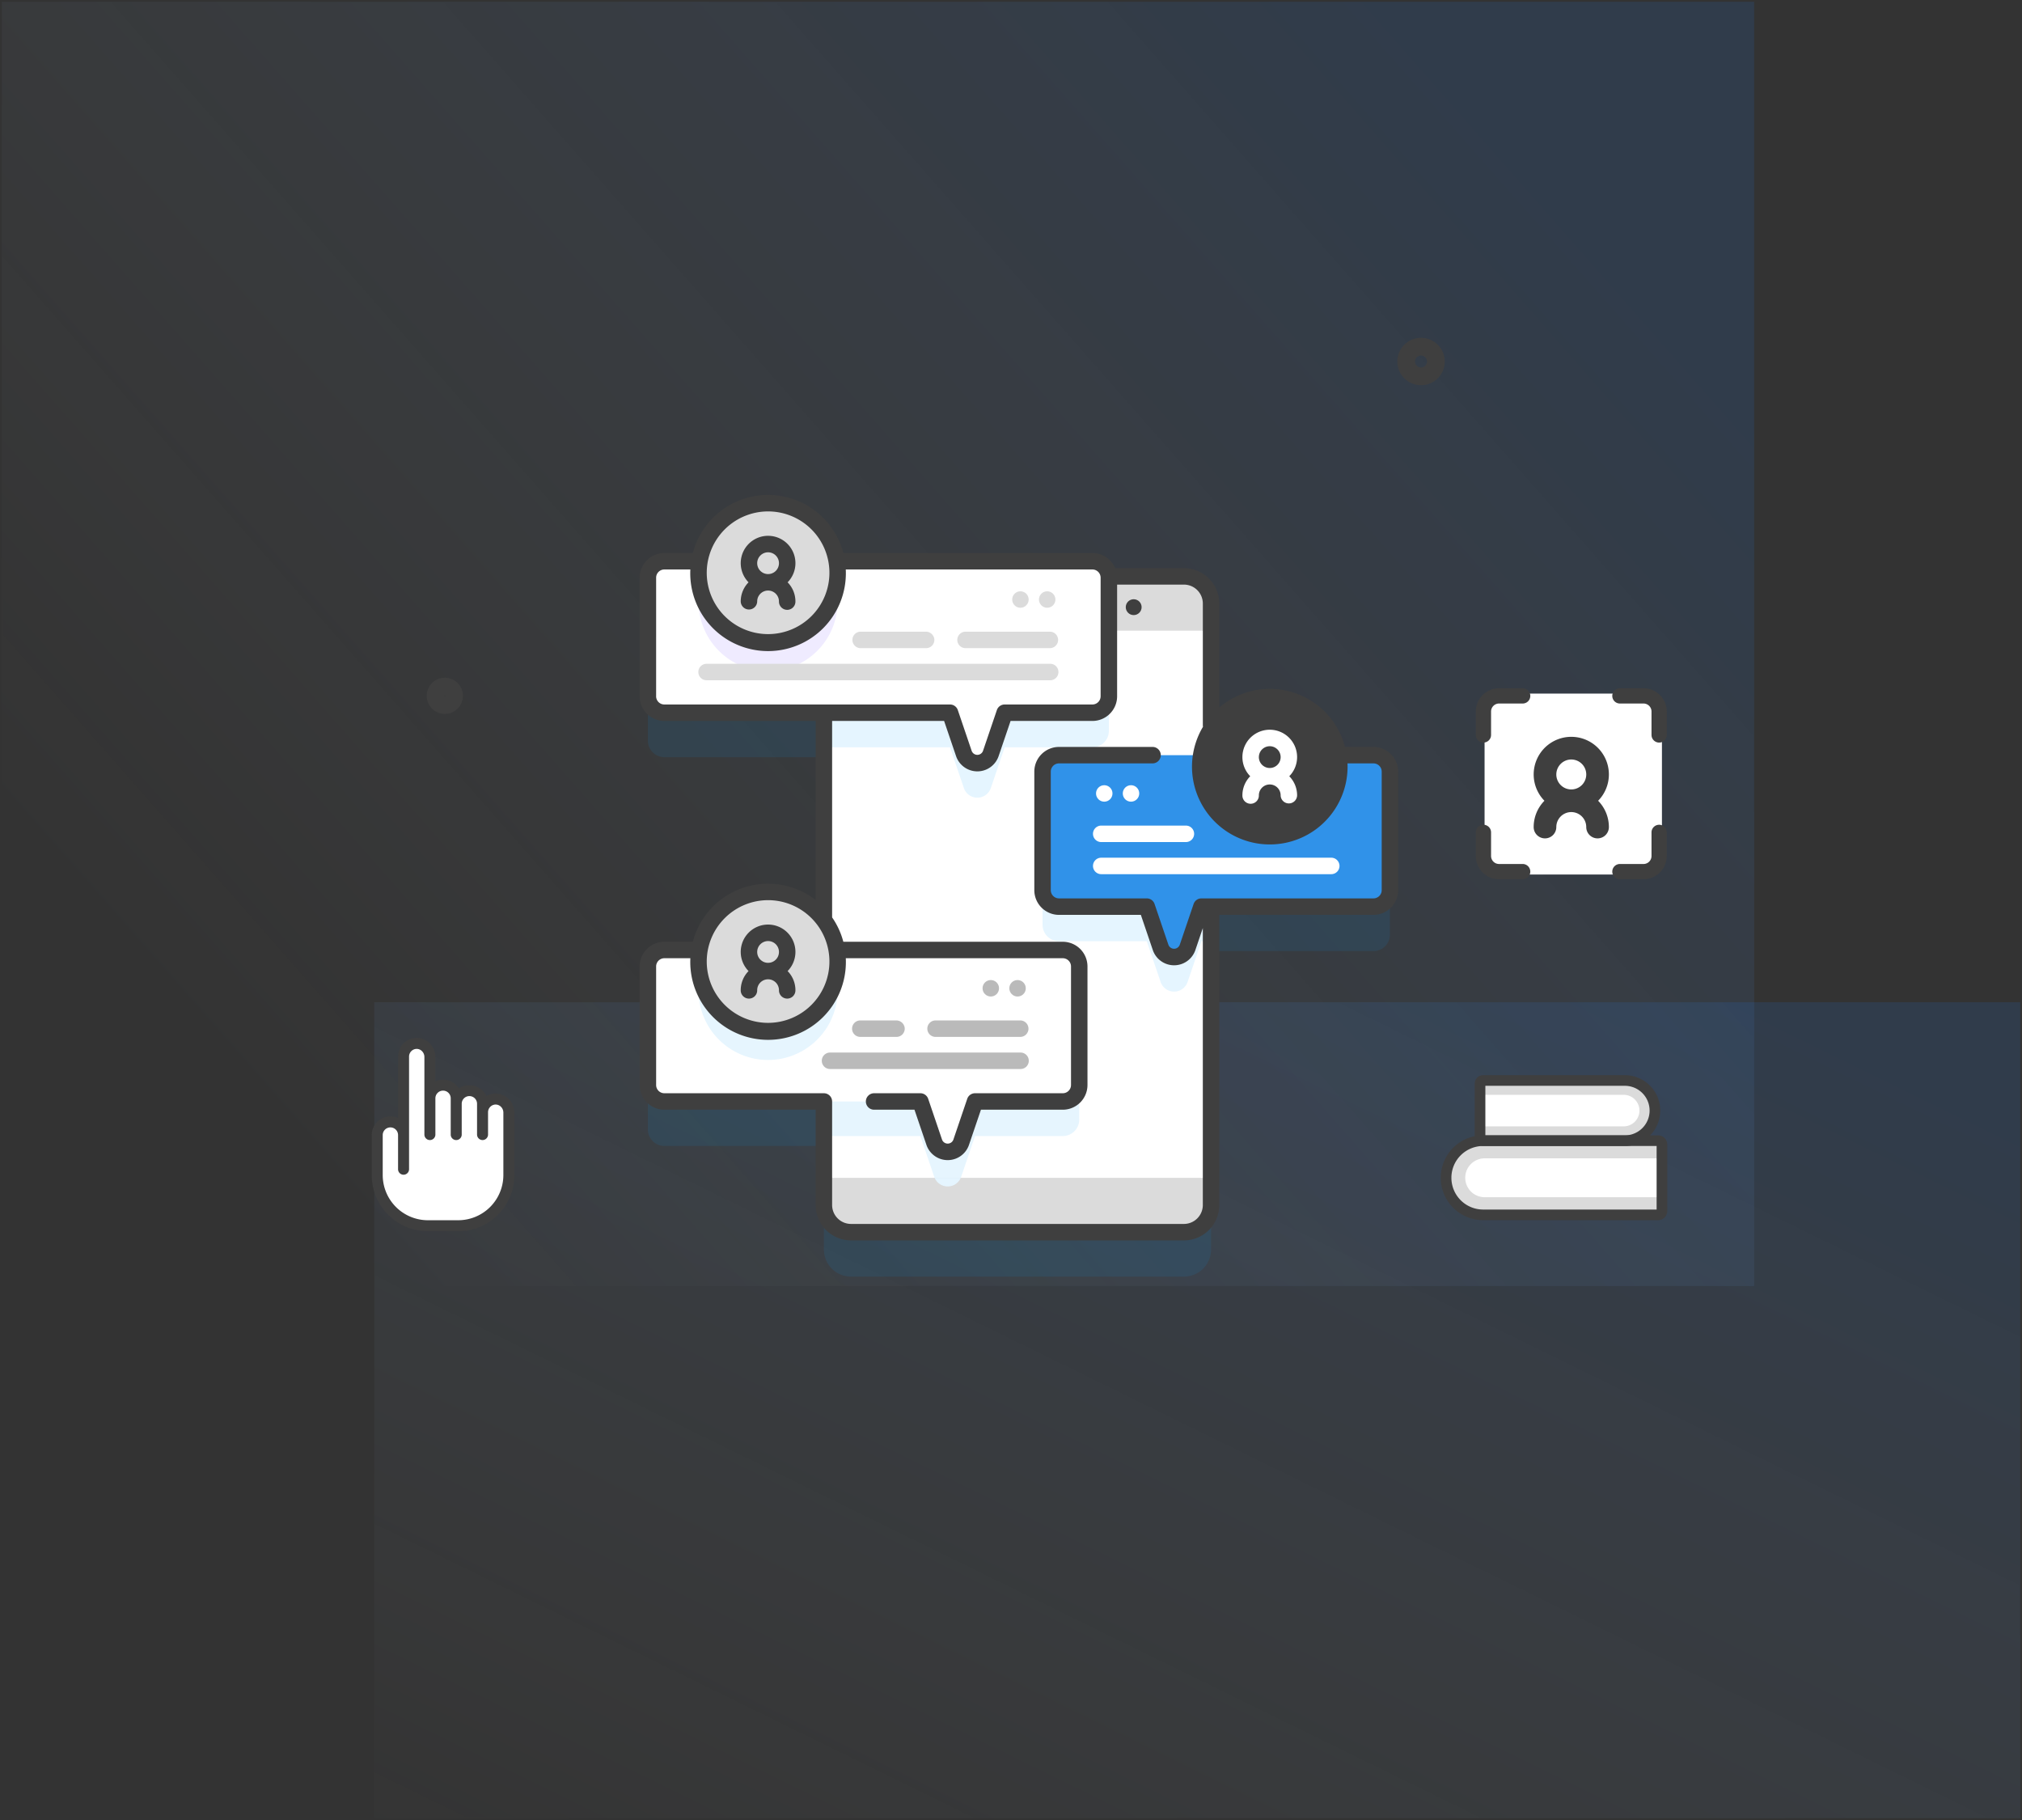 <svg xmlns="http://www.w3.org/2000/svg" xmlns:xlink="http://www.w3.org/1999/xlink" width="570" height="513" viewBox="0 0 570 513"><rect x="0" y="0" width="570" height="513" fill="#333333" stroke="none"/><defs><style>.a,.b{stroke:rgba(0,0,0,0);opacity:0.5;}.a{fill:url(#a);}.b{fill:url(#b);}.c,.g{fill:#fff;}.c,.d,.m,.n{stroke:#3f3f3f;}.d,.i{fill:#3f3f3f;}.e{fill:#039af7;opacity:0.1;}.f{fill:#dbdbdb;}.h{fill:#e5f5ff;}.j{fill:#efebff;}.k{fill:#bababa;}.l{fill:#3092e9;}.m,.n,.p{fill:none;}.m{stroke-width:5px;}.n{stroke-width:3px;}.o{stroke:none;}</style><linearGradient id="a" x1="0.975" y1="0.114" x2="0" y2="1.093" gradientUnits="objectBoundingBox"><stop offset="0" stop-color="#1877f2" stop-opacity="0.251"/><stop offset="1" stop-color="#e9f6ff" stop-opacity="0"/></linearGradient><linearGradient id="b" x1="0.906" y1="0.169" x2="0.055" y2="0.717" xlink:href="#a"/></defs><g transform="translate(-1212.5 -339.5)"><rect class="a" width="464" height="230" transform="translate(1318 622)"/><rect class="b" width="494" height="362" transform="translate(1213 340)"/><g transform="translate(72 -1669.616)"><g transform="translate(1263 2099)"><g transform="translate(-17.211 203.167)"><path class="c" d="M300.028,175.509a3.683,3.683,0,0,0-3.608,3.686V176.83a3.678,3.678,0,1,0-7.356,0V175.3a3.678,3.678,0,1,0-7.356,0V163.709a3.761,3.761,0,0,0-3.748-3.783,3.683,3.683,0,0,0-3.608,3.687V185.6a3.678,3.678,0,1,0-7.356,0V196.8a14.168,14.168,0,0,0,14.15,14.185h8.479a14.168,14.168,0,0,0,14.15-14.185V179.292A3.761,3.761,0,0,0,300.028,175.509Z" transform="translate(-265.782 -158.709)"/><path class="d" d="M23.883,53.495H15.328A15.345,15.345,0,0,1,0,38.167V26.887a4.76,4.76,0,0,1,7.422-3.947V4.761A4.784,4.784,0,0,1,12.093,0h.1a4.671,4.671,0,0,1,3.281,1.363,4.931,4.931,0,0,1,1.473,3.5v7.719a4.752,4.752,0,0,1,5.231-.059A4.784,4.784,0,0,1,23.9,14.475c.04-.034.076-.065.111-.094h.008a4.727,4.727,0,0,1,5.942,0h.074a4.767,4.767,0,0,1,1.54,2.278,4.7,4.7,0,0,1,2.782-.974l.117,0a4.647,4.647,0,0,1,3.261,1.363,4.93,4.93,0,0,1,1.473,3.5V38.167a15.24,15.24,0,0,1-2.986,9.078,15.4,15.4,0,0,1-7.583,5.49v.015l-2.1.575v-.065A15.389,15.389,0,0,1,23.883,53.495ZM4.761,24.227A2.664,2.664,0,0,0,2.1,26.887v11.28A13.242,13.242,0,0,0,15.328,51.394h8.555A13.242,13.242,0,0,0,37.11,38.167V20.543a2.818,2.818,0,0,0-.844-2,2.632,2.632,0,0,0-1.851-.761H34.4a2.674,2.674,0,0,0-2.609,2.661v6.3a1.05,1.05,0,1,1-2.1,0V18.065a2.661,2.661,0,0,0-5.322,0v8.683a1.05,1.05,0,1,1-2.1,0V16.525a2.661,2.661,0,1,0-5.322,0V26.747a1.05,1.05,0,1,1-2.1,0V4.859a2.818,2.818,0,0,0-.844-2A2.62,2.62,0,0,0,12.158,2.1h-.025a2.673,2.673,0,0,0-2.609,2.66V36.515a1.05,1.05,0,1,1-2.1,0V26.887A2.664,2.664,0,0,0,4.761,24.227Z" transform="translate(0 0)"/></g><g transform="translate(57.822 49.626)"><path class="e" d="M235.18,135.605H189.4V92.861a7.651,7.651,0,0,0-7.653-7.653H160.573a4.641,4.641,0,0,0-4.622-4.262H35.284a4.643,4.643,0,0,0-4.641,4.641V119a4.643,4.643,0,0,0,4.641,4.641h44.97v66.88H35.284a4.643,4.643,0,0,0-4.641,4.641V228.58a4.643,4.643,0,0,0,4.641,4.641h44.97V262.4a7.655,7.655,0,0,0,7.653,7.658h93.837A7.655,7.655,0,0,0,189.4,262.4V178.3H235.18a4.643,4.643,0,0,0,4.641-4.641V140.246A4.642,4.642,0,0,0,235.18,135.605Z" transform="translate(-28.322 -49.728)"/><g transform="translate(51.932 22.949)"><g transform="translate(0 0)"><path class="f" d="M246.684,70.783V240.325a7.655,7.655,0,0,1-7.653,7.658H145.193a7.655,7.655,0,0,1-7.653-7.658V70.783a7.644,7.644,0,0,1,7.653-7.653H239.03a7.651,7.651,0,0,1,7.653,7.653Z" transform="translate(-137.54 -63.13)"/><g transform="translate(0 15.311)"><path class="g" d="M137.54,96.12H246.684V250.351H137.54Z" transform="translate(-137.54 -96.12)"/></g><path class="h" d="M217.877,79.591v33.416a4.643,4.643,0,0,1-4.641,4.641H188.5L184.6,129.13a4.015,4.015,0,0,1-7.6,0l-3.9-11.482H137.54V77.117a7.6,7.6,0,0,1,.311-2.167h75.385A4.643,4.643,0,0,1,217.877,79.591Z" transform="translate(-137.54 -69.464)"/><path class="h" d="M212.17,428.44a4.016,4.016,0,0,1-7.37,0Z" transform="translate(-173.584 -258.898)"/><g transform="translate(0 60.143)"><path class="e" d="M209.523,315.691v33.415a4.643,4.643,0,0,1-4.641,4.641H180.149l-3.908,11.482c-.037.1-.074.2-.116.3h-7.37c-.042-.1-.079-.2-.116-.3l-3.9-11.482h-27.2v-42.7h67.342A4.643,4.643,0,0,1,209.523,315.691Z" transform="translate(-137.54 -256.132)"/><path class="h" d="M317.861,192.72v42.7h-2.715l-3.9,11.482a4.015,4.015,0,0,1-7.6,0l-3.908-11.482H275a4.643,4.643,0,0,1-4.641-4.641V197.361A4.643,4.643,0,0,1,275,192.72Z" transform="translate(-208.718 -192.72)"/></g><g transform="translate(77.525 6.446)"><circle class="i" cx="2.235" cy="2.235" r="2.235" transform="translate(0)"/><circle class="i" cx="2.235" cy="2.235" r="2.235" transform="translate(7.572)"/></g></g></g><g transform="translate(2.321 2.321)"><path class="g" d="M160.592,58.587V92a4.643,4.643,0,0,1-4.641,4.641H131.219l-3.908,11.482a4.015,4.015,0,0,1-7.6,0l-3.9-11.482H35.284A4.643,4.643,0,0,1,30.643,92V58.587a4.643,4.643,0,0,1,4.641-4.641H155.951A4.643,4.643,0,0,1,160.592,58.587Z" transform="translate(-30.643 -37.58)"/><path class="j" d="M100.6,65.326a19.611,19.611,0,1,1-35.578-11.38H96.961A19.5,19.5,0,0,1,100.6,65.326Z" transform="translate(-47.116 -37.58)"/><g transform="translate(14.267 24.835)"><g transform="translate(0 11.385)"><g transform="translate(0 9.051)"><path class="f" d="M63.7,116.229H160.48a2.321,2.321,0,1,1,0,4.641H63.7a2.321,2.321,0,1,1,0-4.641Z" transform="translate(-61.384 -116.229)"/></g><g transform="translate(72.903)"><path class="f" d="M220.788,96.726h23.872a2.321,2.321,0,0,1,0,4.641H220.788a2.321,2.321,0,0,1,0-4.641Z" transform="translate(-218.467 -96.726)"/></g><g transform="translate(43.336)"><path class="f" d="M175.491,96.726H157.081a2.321,2.321,0,0,0,0,4.641h18.51a2.321,2.321,0,0,0,2.309-2.549A2.387,2.387,0,0,0,175.491,96.726Z" transform="translate(-154.76 -96.726)"/></g></g><g transform="translate(88.426)"><circle class="f" cx="2.321" cy="2.321" r="2.321"/><circle class="f" cx="2.321" cy="2.321" r="2.321" transform="translate(7.542)"/></g></g><g transform="translate(14.267 0)"><circle class="f" cx="19.611" cy="19.611" r="19.611"/><path class="i" d="M102.447,46.229a7.71,7.71,0,1,0-13.214,5.39,7.682,7.682,0,0,0-2.207,5.39,2.321,2.321,0,0,0,4.641,0,3.069,3.069,0,1,1,6.138,0,2.321,2.321,0,1,0,4.641,0,7.68,7.68,0,0,0-2.207-5.39A7.68,7.68,0,0,0,102.447,46.229Zm-7.71-3.069a3.069,3.069,0,1,1-3.069,3.069A3.073,3.073,0,0,1,94.737,43.16Z" transform="translate(-75.126 -29.313)"/></g></g><g transform="translate(2.321 111.898)"><path class="g" d="M152.238,294.692v33.416a4.643,4.643,0,0,1-4.641,4.641H122.865l-3.908,11.482a4.015,4.015,0,0,1-7.6,0l-3.9-11.482H35.284a4.643,4.643,0,0,1-4.641-4.641V294.692a4.643,4.643,0,0,1,4.641-4.641H147.6A4.643,4.643,0,0,1,152.238,294.692Z" transform="translate(-30.643 -273.685)"/><path class="e" d="M100.6,301.431a19.611,19.611,0,1,1-35.578-11.38H96.961A19.5,19.5,0,0,1,100.6,301.431Z" transform="translate(-47.116 -273.685)"/><g transform="translate(49.075 24.836)"><g transform="translate(0 11.385)"><g transform="translate(0 9.051)"><path class="k" d="M138.7,352.333h53.613a2.321,2.321,0,1,1,0,4.641H138.7a2.321,2.321,0,1,1,0-4.641Z" transform="translate(-136.384 -352.333)"/></g><g transform="translate(29.741)"><path class="k" d="M202.788,332.831h23.872a2.321,2.321,0,0,1,0,4.641H202.788a2.321,2.321,0,1,1,0-4.641Z" transform="translate(-200.467 -332.831)"/></g><g transform="translate(8.528)"><path class="k" d="M167.137,332.831H157.081a2.321,2.321,0,1,0,0,4.641h10.156a2.321,2.321,0,0,0,2.309-2.549A2.387,2.387,0,0,0,167.137,332.831Z" transform="translate(-154.76 -332.831)"/></g></g><g transform="translate(45.265)"><circle class="k" cx="2.321" cy="2.321" r="2.321"/><circle class="k" cx="2.321" cy="2.321" r="2.321" transform="translate(7.542)"/></g></g><g transform="translate(14.267 0)"><circle class="f" cx="19.611" cy="19.611" r="19.611"/><path class="i" d="M102.447,282.334a7.71,7.71,0,1,0-13.214,5.39,7.682,7.682,0,0,0-2.207,5.39,2.321,2.321,0,1,0,4.641,0,3.069,3.069,0,1,1,6.138,0,2.321,2.321,0,1,0,4.641,0,7.68,7.68,0,0,0-2.207-5.39A7.68,7.68,0,0,0,102.447,282.334Zm-7.71-3.07a3.069,3.069,0,1,1-3.069,3.069A3.073,3.073,0,0,1,94.737,279.265Z" transform="translate(-75.126 -265.418)"/></g></g><path class="l" d="M270.356,176.36v33.416A4.643,4.643,0,0,0,275,214.417h24.732l3.908,11.482a4.015,4.015,0,0,0,7.6,0l3.9-11.482h48.5a4.643,4.643,0,0,0,4.641-4.641V176.36a4.643,4.643,0,0,0-4.641-4.641H275A4.643,4.643,0,0,0,270.356,176.36Z" transform="translate(-156.784 -98.373)"/><g transform="translate(127.839 81.815)"><g transform="translate(0 11.385)"><g transform="translate(0 9.051)"><path class="g" d="M368.168,234H303.417a2.321,2.321,0,1,0,0,4.641h64.752a2.321,2.321,0,1,0,0-4.641Z" transform="translate(-301.096 -234.001)"/></g><g transform="translate(0)"><path class="g" d="M327.289,214.5H303.418a2.321,2.321,0,1,0,0,4.641h23.872a2.321,2.321,0,0,0,0-4.641Z" transform="translate(-301.097 -214.499)"/></g></g><g transform="translate(0.807 0)"><circle class="g" cx="2.321" cy="2.321" r="2.321" transform="translate(7.542)"/><circle class="g" cx="2.321" cy="2.321" r="2.321"/></g></g><path class="i" d="M19.611,0A19.611,19.611,0,1,1,0,19.611,19.611,19.611,0,0,1,19.611,0Z" transform="translate(158.01 56.98)"/><path class="i" d="M232.5,84.706h-8.023A21.911,21.911,0,0,0,189.041,73.6V44.285a9.986,9.986,0,0,0-9.975-9.975H159.689a6.972,6.972,0,0,0-6.417-4.263H83.056a21.932,21.932,0,0,0-42.428,0H32.6a6.969,6.969,0,0,0-6.962,6.962V70.424A6.969,6.969,0,0,0,32.6,77.386H75.254v50.471a21.911,21.911,0,0,0-34.626,11.767H32.6a6.969,6.969,0,0,0-6.962,6.962V180a6.969,6.969,0,0,0,6.962,6.962H75.254v26.865a9.986,9.986,0,0,0,9.975,9.975h93.837a9.986,9.986,0,0,0,9.975-9.975V132.045H232.5a6.969,6.969,0,0,0,6.962-6.962V91.668A6.969,6.969,0,0,0,232.5,84.706ZM203.264,72.982a17.291,17.291,0,1,1-17.291,17.291A17.31,17.31,0,0,1,203.264,72.982ZM61.842,18.324A17.291,17.291,0,1,1,44.551,35.614,17.31,17.31,0,0,1,61.842,18.324Zm-31.558,52.1V37.009A2.323,2.323,0,0,1,32.6,34.688h7.329c-.013.307-.024.615-.024.926a21.932,21.932,0,1,0,43.863,0c0-.31-.011-.618-.024-.926h69.522a2.323,2.323,0,0,1,2.321,2.321V70.424a2.323,2.323,0,0,1-2.321,2.321H128.538a2.321,2.321,0,0,0-2.2,1.574l-3.9,11.482a1.7,1.7,0,0,1-3.21,0l-3.9-11.482a2.32,2.32,0,0,0-2.2-1.573H32.6a2.324,2.324,0,0,1-2.321-2.321ZM61.842,127.9a17.291,17.291,0,1,1-17.291,17.291A17.31,17.31,0,0,1,61.842,127.9Zm172.979-2.817A2.323,2.323,0,0,1,232.5,127.4H184a2.321,2.321,0,0,0-2.2,1.573l-3.9,11.483a1.7,1.7,0,0,1-3.21,0l-3.9-11.483a2.321,2.321,0,0,0-2.2-1.574H143.856a2.323,2.323,0,0,1-2.321-2.321V91.668a2.323,2.323,0,0,1,2.321-2.321h26.319a2.321,2.321,0,1,0,0-4.641H143.856a6.969,6.969,0,0,0-6.962,6.962v33.416a6.969,6.969,0,0,0,6.962,6.962h23.071l3.369,9.91a6.336,6.336,0,0,0,12,0l2.1-6.189v78.063a5.34,5.34,0,0,1-5.334,5.333H85.228a5.34,5.34,0,0,1-5.333-5.333V184.643a2.321,2.321,0,0,0-2.321-2.321H32.6A2.323,2.323,0,0,1,30.284,180V146.586a2.323,2.323,0,0,1,2.321-2.321h7.329c-.013.307-.024.615-.024.926a21.932,21.932,0,1,0,43.863,0c0-.31-.011-.618-.024-.926h61.168a2.323,2.323,0,0,1,2.321,2.321V180a2.323,2.323,0,0,1-2.321,2.321H120.184a2.321,2.321,0,0,0-2.2,1.574l-3.9,11.482a1.7,1.7,0,0,1-3.21,0l-3.9-11.482a2.32,2.32,0,0,0-2.2-1.573H91.777a2.321,2.321,0,1,0,0,4.641H103.11l3.369,9.909a6.336,6.336,0,0,0,12,0l3.369-9.909h23.071A6.969,6.969,0,0,0,151.88,180V146.587a6.969,6.969,0,0,0-6.962-6.962H83.056a21.836,21.836,0,0,0-3.161-6.866V77.386h31.569l3.369,9.909a6.336,6.336,0,0,0,12,0l3.369-9.909h23.071a6.969,6.969,0,0,0,6.962-6.962V38.951h18.832a5.34,5.34,0,0,1,5.333,5.333V78.649a2.3,2.3,0,0,0,.039.387A21.928,21.928,0,1,0,225.2,90.273c0-.31-.011-.618-.024-.926H232.5a2.323,2.323,0,0,1,2.321,2.321v33.416Z" transform="translate(-25.643 -13.682)"/><path class="g" d="M393.953,169.392a7.682,7.682,0,0,0-2.207,5.39,2.321,2.321,0,1,0,4.641,0,3.069,3.069,0,0,1,6.138,0,2.321,2.321,0,0,0,4.641,0,7.68,7.68,0,0,0-2.207-5.39,7.71,7.71,0,1,0-11.007,0Zm8.573-5.39a3.069,3.069,0,1,1-3.069-3.069A3.073,3.073,0,0,1,402.526,164Z" transform="translate(-221.836 -90.106)"/></g><g class="m" transform="translate(271.401 5.328)"><circle class="o" cx="6.687" cy="6.687" r="6.687"/><circle class="p" cx="6.687" cy="6.687" r="4.187"/></g><g class="m" transform="translate(-2.222 101.128)"><circle class="o" cx="5.114" cy="5.114" r="5.114"/><circle class="p" cx="5.114" cy="5.114" r="2.614"/></g></g></g><g transform="translate(118 -2060)"><rect class="g" width="50" height="51" rx="5" transform="translate(1513 2595)"/><g transform="translate(-84 77)"><path class="i" d="M108.231,49.121a10.6,10.6,0,1,0-18.169,7.411,10.563,10.563,0,0,0-3.034,7.411,3.191,3.191,0,1,0,6.382,0,4.22,4.22,0,1,1,8.44,0,3.191,3.191,0,1,0,6.382,0,10.561,10.561,0,0,0-3.034-7.411A10.561,10.561,0,0,0,108.231,49.121Zm-10.6-4.22a4.22,4.22,0,1,1-4.22,4.22A4.225,4.225,0,0,1,97.629,44.9Z" transform="translate(1523.812 2491.677)"/><g transform="translate(1595.029 2517)"><path class="d" d="M1.651,14.309A1.652,1.652,0,0,1,0,12.658v-6.6A6.059,6.059,0,0,1,6.054,0h6.6a1.651,1.651,0,1,1,0,3.3h-6.6A2.756,2.756,0,0,0,3.3,6.054v6.6A1.652,1.652,0,0,1,1.651,14.309Z" transform="translate(0)"/><path class="d" d="M12.658,31.809h-6.6A6.059,6.059,0,0,1,0,25.755v-6.6a1.651,1.651,0,1,1,3.3,0v6.6a2.756,2.756,0,0,0,2.752,2.752h6.6a1.651,1.651,0,1,1,0,3.3Z" transform="translate(0 21.024)"/><path class="d" d="M30.158,14.309a1.652,1.652,0,0,1-1.651-1.651v-6.6A2.756,2.756,0,0,0,25.755,3.3h-6.6a1.651,1.651,0,1,1,0-3.3h6.6a6.059,6.059,0,0,1,6.054,6.054v6.6A1.652,1.652,0,0,1,30.158,14.309Z" transform="translate(21.024)"/><path class="d" d="M25.755,31.809h-6.6a1.651,1.651,0,1,1,0-3.3h6.6a2.756,2.756,0,0,0,2.752-2.752v-6.6a1.651,1.651,0,1,1,3.3,0v6.6A6.059,6.059,0,0,1,25.755,31.809Z" transform="translate(21.024 21.024)"/></g></g></g><g transform="translate(1620.246 644.055)"><g class="n" transform="translate(34.683 8.526)"><circle class="o" cx="5.235" cy="5.235" r="5.235"/><circle class="p" cx="5.235" cy="5.235" r="3.735"/></g><g transform="translate(0 16.967)"><path class="f" d="M129.894,343.868v18.754a1.079,1.079,0,0,1-1.078,1.078H79.6a10.456,10.456,0,1,1,0-20.911h49.219A1.079,1.079,0,0,1,129.894,343.868Z" transform="translate(-69.14 -342.79)"/><path class="g" d="M149.455,365.87v10.955h-49.9a5.478,5.478,0,1,1,0-10.955Z" transform="translate(-88.701 -360.892)"/></g><g transform="translate(9.477)"><path class="f" d="M114.019,281.095h39.939a8.484,8.484,0,0,0,0-16.968H114.019a.875.875,0,0,0-.875.875V280.22A.875.875,0,0,0,114.019,281.095Z" transform="translate(-113.144 -264.127)"/><path class="g" d="M113.143,291.743h40.489a4.445,4.445,0,0,0,0-8.89H113.143Z" transform="translate(-113.143 -278.814)"/></g><g transform="translate(9.477)"><path class="n" d="M114.019,281.095h39.939a8.484,8.484,0,0,0,0-16.968H114.019a.875.875,0,0,0-.875.875V280.22A.875.875,0,0,0,114.019,281.095Z" transform="translate(-113.144 -264.127)"/></g><path class="n" d="M129.894,343.868v18.754a1.079,1.079,0,0,1-1.078,1.078H79.6a10.456,10.456,0,1,1,0-20.911h49.219A1.079,1.079,0,0,1,129.894,343.868Z" transform="translate(-69.14 -325.823)"/></g></g></svg>